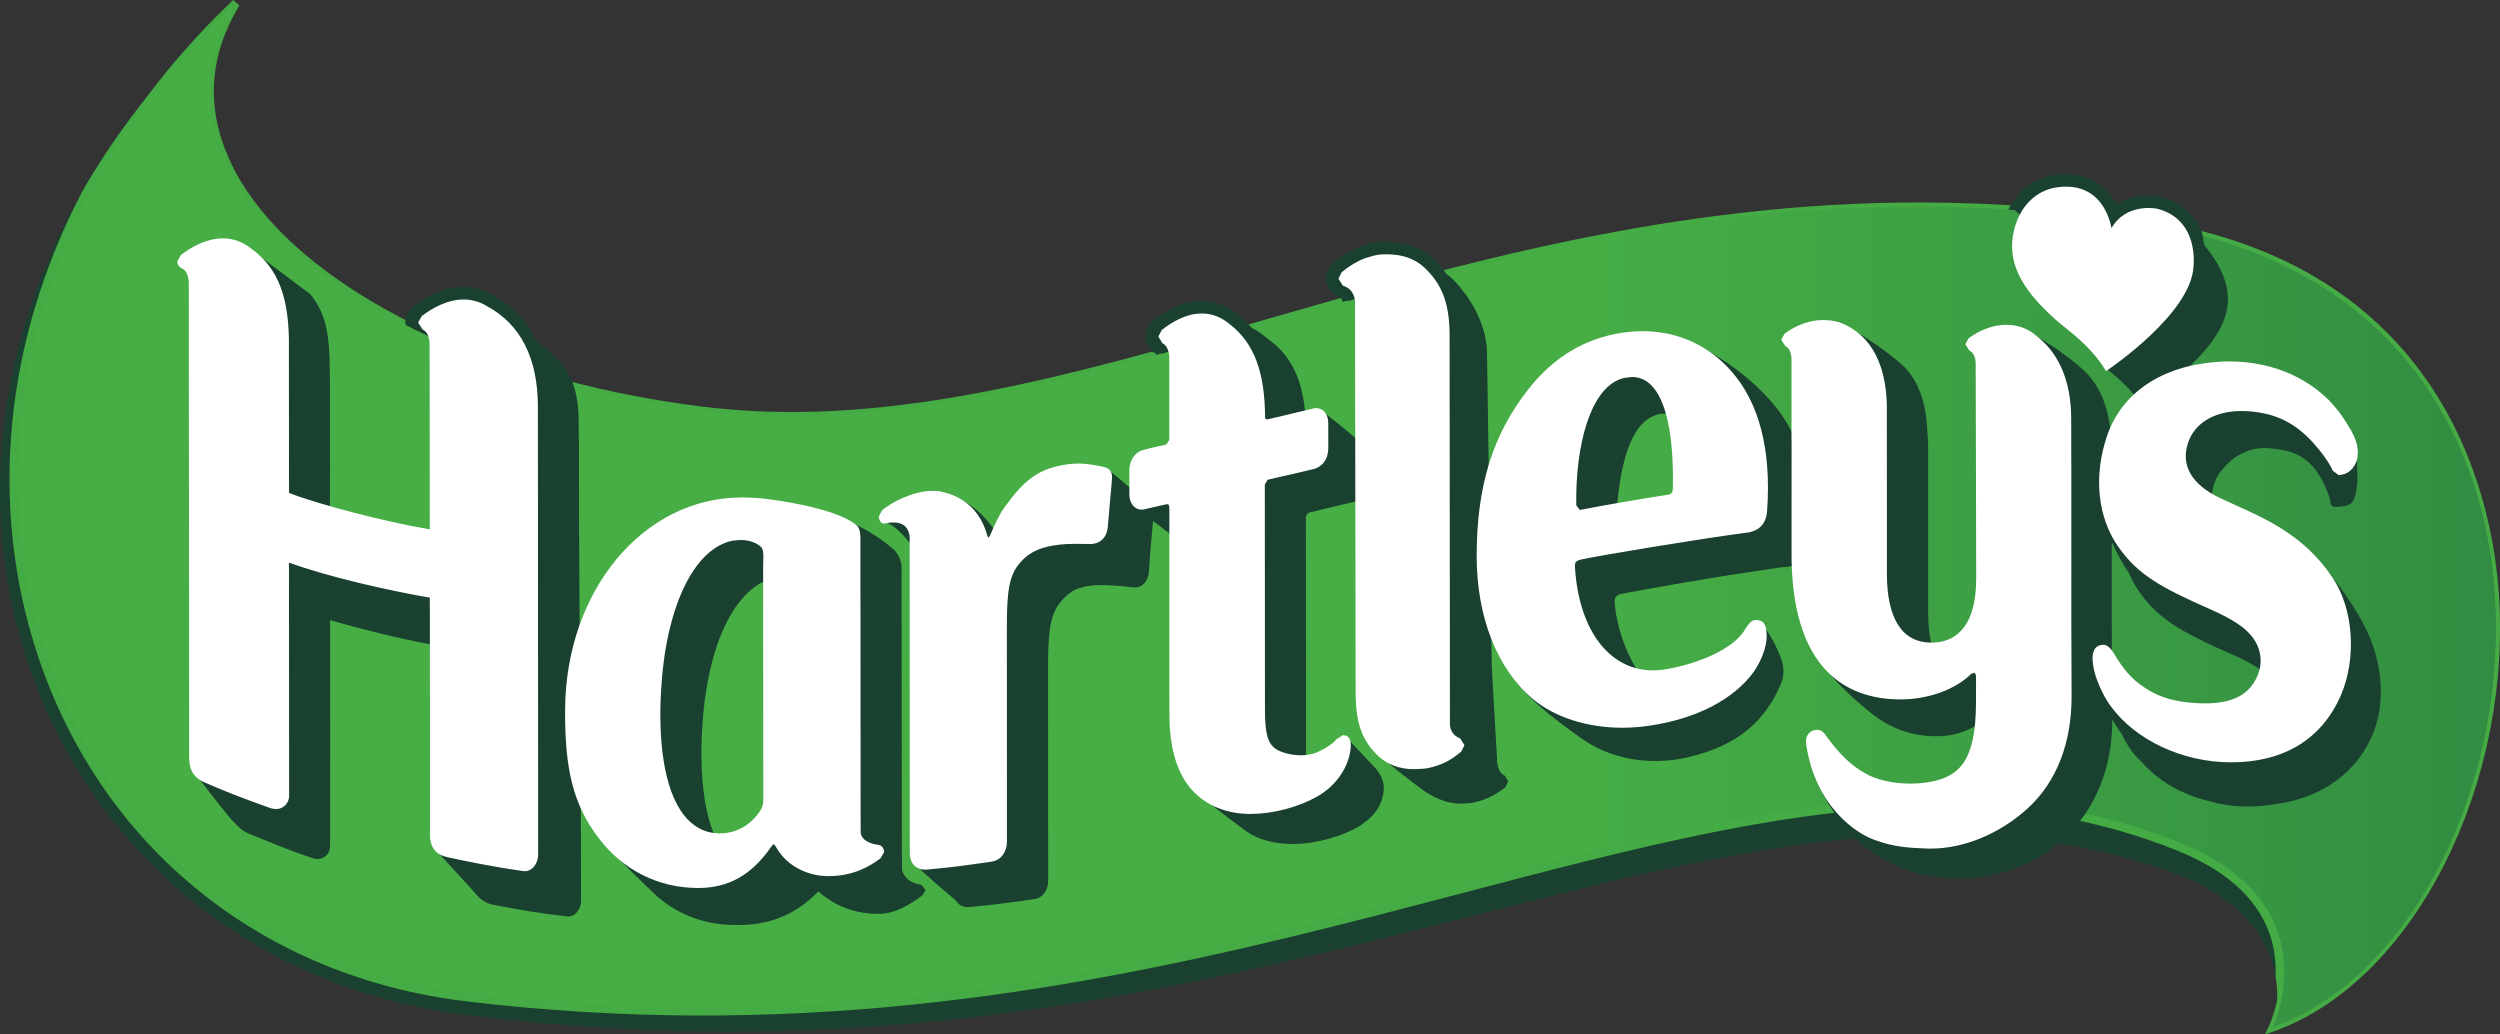 <?xml version="1.0" encoding="UTF-8"?> <svg xmlns="http://www.w3.org/2000/svg" xmlns:xlink="http://www.w3.org/1999/xlink" xmlns:xodm="http://www.corel.com/coreldraw/odm/2003" xml:space="preserve" width="193.31mm" height="79.991mm" version="1.1" style="shape-rendering:geometricPrecision; text-rendering:geometricPrecision; image-rendering:optimizeQuality; fill-rule:evenodd; clip-rule:evenodd" viewBox="0 0 193.065 79.89"><rect x="0" y="0" width="193.065" height="79.89" fill="#333333" stroke="none"/> <defs> <style type="text/css"> .fil0 {fill:#1A402F} .fil1 {fill:#45AB44} .fil3 {fill:white} .fil2 {fill:url(#id0)} </style> <linearGradient id="id0" gradientUnits="userSpaceOnUse" x1="1.392" y1="39.963" x2="192.735" y2="39.605"> <stop offset="0" style="stop-opacity:1; stop-color:#46AE45"></stop> <stop offset="0.631" style="stop-opacity:1; stop-color:#46AE45"></stop> <stop offset="1" style="stop-opacity:1; stop-color:#318D42"></stop> </linearGradient> </defs> <g id="Layer_x0020_1">  <g id="_829202112"> <path class="fil0" d="M168.375 65.096c-18.444,-7.416 -37.594,-1.393 -60.852,4.628 -20.034,5.188 -43.117,10.374 -71.426,6.974 -35.385,-4.245 -47.792,-48.167 -17.883,-76.454 -32.761,29.646 -17.91,73.487 17.431,78.086 29.369,3.826 52.66,-1.225 72.793,-6.272 22.056,-5.53 40.321,-11.061 58.633,-4.928 11.409,3.82 8.455,12.189 8.455,12.189 0,0 4.557,-9.517 -7.152,-14.222z"></path> <path class="fil0" d="M55.926 79.353c-6.769,-0.018 -13.53,-0.465 -20.241,-1.341 -16.413,-2.134 -29.36,-13.126 -33.79,-28.678 -3.261,-11.456 -1.46,-23.551 4.781,-34.43 -5.706,10.951 -7.197,23.204 -3.79,34.52 4.618,15.349 17.021,25.672 33.18,27.609 5.94,0.713 11.917,1.077 17.9,1.091 22.724,0.046 41.898,-4.987 58.817,-9.425 13.743,-3.608 25.615,-6.725 37.072,-6.7 6.712,0.014 12.734,1.126 18.413,3.415 3.807,1.531 6.262,3.727 7.287,6.534 0.46,1.254 0.573,2.483 0.521,3.566 -0.123,-0.808 -0.359,-1.595 -0.702,-2.338 -1.303,-2.827 -4.061,-4.965 -8.206,-6.354 -5.4,-1.805 -11.014,-2.692 -17.176,-2.703 -11.501,-0.025 -23.158,2.939 -36.649,6.365 -16.438,4.18 -35.07,8.913 -57.418,8.868z"></path> <path class="fil1" d="M175.253 79.169c0.015,-0.034 1.652,-3.547 0.298,-7.236 -1.025,-2.801 -3.477,-5 -7.281,-6.526 -5.68,-2.289 -11.703,-3.401 -18.414,-3.416 -11.458,-0.023 -23.326,3.094 -37.069,6.7 -16.92,4.439 -36.097,9.471 -58.82,9.425 -5.983,-0.013 -11.96,-0.377 -17.9,-1.09 -16.158,-1.938 -28.562,-12.259 -33.181,-27.607 -5.072,-16.862 0.722,-35.799 15.129,-49.419l0.465 0.424c-2.321,3.856 -2.587,7.841 -0.789,11.849 4.148,9.255 18.837,16.942 36.55,19.127 2.187,0.271 4.467,0.412 6.778,0.415 11.826,0.024 23.879,-3.445 36.641,-7.12 14.814,-4.265 31.603,-9.098 50.779,-9.061 5.895,0.014 11.778,0.481 17.601,1.397 22.38,3.514 26.256,20.862 26.885,28.16 1.302,15.126 -6.456,30.576 -17.293,34.442l-0.718 0.258 0.341 -0.721z"></path> <path class="fil1" d="M18.226 0.244c-29.909,28.286 -17.502,72.208 17.883,76.454 28.307,3.4 51.39,-1.786 71.424,-6.974 23.26,-6.022 42.408,-12.045 60.853,-4.628 11.707,4.706 7.152,14.222 7.152,14.222 20.835,-7.432 28.261,-56.028 -9.539,-61.964 -25.419,-3.997 -46.211,1.351 -64.912,6.697 -16.693,4.776 -31.719,9.548 -46.875,7.675 -25.993,-3.209 -44.234,-17.776 -35.986,-31.482l0.001 0z"></path> <path class="fil1" d="M168.375 65.096c-18.444,-7.416 -37.594,-1.393 -60.852,4.628 -20.034,5.188 -43.117,10.374 -71.426,6.974 -35.385,-4.245 -47.792,-48.167 -17.883,-76.454 -5.072,4.59 -8.999,9.522 -11.889,14.594 -5.936,11.403 -7.297,24.162 -3.369,35.901 4.95,14.758 17.309,24.703 33.068,26.595 5.936,0.709 11.906,1.074 17.884,1.093 22.794,0.051 42.012,-4.99 58.964,-9.439 13.727,-3.604 25.585,-6.715 37,-6.689 6.657,0.017 12.634,1.123 18.264,3.389 3.632,1.46 5.999,3.53 7.032,6.156 0.496,1.256 0.61,2.487 0.567,3.575 0.378,2.208 -0.208,3.9 -0.208,3.9 0,0 4.557,-9.517 -7.152,-14.222z"></path> <path class="fil2" d="M1.389 36.973c-0.003,19.652 13.048,37.127 34.715,39.726l0.088 0.012c6.272,0.749 12.291,1.077 18.076,1.079l0.011 0c18.655,-0.003 34.892,-3.417 49.495,-7.103 1.262,-0.319 2.513,-0.639 3.755,-0.961 2.253,-0.583 4.467,-1.165 6.647,-1.738 12.812,-3.358 24.395,-6.293 35.384,-6.324l0.245 0c6.275,0.005 12.354,0.967 18.361,3.349 0.008,0.002 0.015,0.004 0.022,0.009l0.014 0.004 0.001 0c0.045,0.018 0.089,0.037 0.135,0.054l0.041 0.018c6.586,2.647 8.025,6.816 8.025,9.958 -0.001,2.443 -0.872,4.265 -0.872,4.265 10.229,-3.648 17.225,-17.219 17.224,-30.794 0,-14.072 -7.521,-28.149 -26.763,-31.169 -5.883,-0.927 -11.83,-1.393 -17.785,-1.393 -17.637,0 -32.981,4.046 -47.126,8.091 -14.146,4.045 -27.093,8.091 -39.937,8.091 -2.319,0.003 -4.636,-0.136 -6.937,-0.418 -21.692,-2.677 -37.984,-13.264 -37.991,-24.659 -0.001,-2.259 0.638,-4.552 2.003,-6.82 -11.595,10.965 -16.831,24.281 -16.831,36.726z"></path> <path class="fil0" d="M59.057 61.793c0,0.246 -0.028,0.516 -0.195,0.785 -0.889,1.448 -2.274,1.956 -3.461,1.899l-0.255 -0.03 -0.012 -0.039c-0.767,-1.87 -1.1,-4.58 -0.915,-8.052 0.355,-6.514 2.425,-10.38 4.828,-11.482 0.002,4.721 0.008,12.823 0.01,16.92zm12.105 6.537l0 0c-1.366,-0.177 -1.504,-1.159 -1.504,-1.159l-0.013 -2.486c-0.005,-2.171 -0.012,-12.832 -0.014,-16.324l-0.008 -0.269 0.003 -4.288c-0.027,-0.898 -0.64,-1.392 -0.64,-1.392 -0.742,-0.66 -2.16,-1.637 -3.638,-2.225l0.346 0.202c-1.951,-1.226 -6.6,-1.747 -6.6,-1.747 -0.597,-0.069 -1.197,-0.102 -1.797,-0.101 -5.448,-0.013 -10.262,3.752 -12.387,9.58l0.038 0.008 -0.166 0.457 -0.021 -0.457 0.001 0.039c-0.015,-2.79 -0.033,-5.546 -0.047,-8.172 0.003,-1.925 0.002,-3.813 -0.001,-5.612 0.001,-0.253 -0.013,-0.499 -0.022,-0.736 -0.002,-0.301 -0.002,-0.597 -0.002,-0.886 -0.003,-2.513 -0.509,-3.872 -1.715,-5.097 -0.506,-0.513 -1.054,-0.983 -1.619,-1.434 -0.739,-1.469 -1.801,-2.647 -3.283,-3.435 -0.687,-0.414 -1.474,-0.633 -2.276,-0.634 -1.568,-0.006 -2.949,0.802 -3.775,1.436 -0.448,0.283 -0.72,0.777 -0.719,1.306l0.027 0.196c0.599,0.306 1.226,0.595 1.856,0.885 0.111,0.339 0.094,0.679 0.094,0.679l0.007 6.838c0.001,2.369 0,5.17 0.007,7.505 -2.097,-0.328 -5.23,-1.062 -7.816,-1.8l-0.002 -0.038c0.009,-0.483 0.008,-0.98 0.005,-1.47 0.003,-0.34 0.003,-0.687 0.002,-1.027 -0.003,-2.918 -0.002,-5.595 -0.002,-6.386l-0.002 -0.443c0.004,-0.385 0.002,-0.754 -0.012,-1.113l-0.002 -0.086c0,-3.083 -0.393,-4.541 -1.499,-5.921l-4.633 -3.476 -0.002 0.044c-1.961,-1.554 -4.095,-0.433 -5.302,0.488l-0.229 0.402 0.274 0.427c0.676,0.296 0.611,1.33 0.611,1.33l0.006 6.844c0.009,9.592 0.027,20.77 0.026,29.639 0.001,0.369 0.039,0.772 0.2,1.089l0.357 0.459 -0.073 -0.041c0.573,0.73 2.439,3.159 2.919,3.631 0.32,0.318 0.576,0.607 1.11,0.821 1.375,0.565 3.162,1.326 4.998,1.914 0.563,0.178 1.262,-0.21 1.26,-0.929 -0.001,-0.261 0,-0.542 0.002,-0.844l0.007 -0.139c0.008,-3.707 0,-12.65 -0.005,-16.488 2.45,0.702 5.135,1.373 7.807,1.879 0.009,4.325 0.018,11.295 0.011,14.731 0.001,0.317 0.07,0.631 0.209,0.883l0.126 0.198c0.608,0.772 2.388,2.61 3.091,3.442 0.43,0.511 0.831,0.745 1.397,0.852 1.652,0.329 3.727,0.683 5.673,0.896 0.553,0.062 1.064,-0.503 1.068,-1.216 0,-2.287 -0.006,-4.795 -0.018,-7.429 0.382,0.91 0.881,1.77 1.483,2.554l0.891 1.017c0.965,1.089 2.062,2.124 3.172,3.202 1.629,1.585 3.805,2.503 6.217,2.528l0.364 -0.001 0.214 0c0.891,0 1.777,-0.141 2.624,-0.416l0.06 -0.025 0.125 -0.038 0.155 -0.061 0.032 -0.007c1.073,-0.413 2.083,-1.084 3.006,-2.045 0.847,0.764 2.342,1.727 4.559,1.732 1.367,0.054 2.65,-0.806 3.491,-1.436l0.227 -0.392 -0.313 -0.416z"></path> <path class="fil0" d="M58.849 44.428c-2.869,1.316 -4.776,5.762 -5.109,11.9 -0.185,3.487 0.134,6.268 0.947,8.258l0.11 0.264 0.302 0.077 0.293 0.034 0.186 0.006c1.526,0.001 2.879,-0.774 3.711,-2.136 0.238,-0.392 0.267,-0.781 0.267,-1.036l-0.011 -17.684 -0.695 0.318zm-2.223 26.519l0 0c-2.228,-0.02 -4.315,-0.865 -5.878,-2.389l-0.477 -0.465c-0.954,-0.92 -1.854,-1.793 -2.667,-2.705l-0.89 -1.018c-0.566,-0.747 -1.037,-1.563 -1.4,-2.429l-0.941 0.191c0.013,2.633 0.023,5.143 0.021,7.424 -0.001,0.425 -0.264,0.741 -0.501,0.739 -2.116,-0.228 -4.245,-0.61 -5.661,-0.887 -0.462,-0.09 -0.763,-0.278 -1.112,-0.695 -0.311,-0.363 -0.823,-0.917 -1.358,-1.496 -0.675,-0.733 -1.385,-1.497 -1.725,-1.929 -0.178,-0.306 -0.23,-0.541 -0.231,-0.782 0.01,-3.434 0,-10.405 -0.008,-14.731l0 -0.403 -0.399 -0.074c-2.454,-0.468 -5.137,-1.116 -7.763,-1.871l-0.625 -0.176 0 0.644c0.003,3.838 0.013,12.778 0.006,16.484l-0.011 0.989c0.003,0.356 -0.301,0.488 -0.49,0.488 -1.693,-0.521 -3.252,-1.159 -4.502,-1.678l-0.593 -0.244c-0.393,-0.159 -0.592,-0.358 -0.862,-0.626 -0.466,-0.459 -1.911,-2.315 -2.602,-3.208l-0.365 -0.464 -0.619 0.721 0.636 -0.743 -0.247 -0.317c-0.1,-0.202 -0.151,-0.488 -0.151,-0.869 0.005,-6.245 -0.006,-13.63 -0.014,-20.799l-0.017 -15.687c0.033,-0.475 -0.121,-1.429 -0.901,-1.769 0.754,-0.539 1.819,-1.171 2.936,-1.169 0.65,0.002 1.265,0.223 1.819,0.665l0.797 0.634 0.001 -0.077 3.845 2.886c0.958,1.218 1.307,2.636 1.306,5.533 0.018,0.453 0.016,0.818 0.014,1.196 0,0 0.005,8.823 0,9.3l-0.114 0.402 0.469 0.135c2.731,0.777 5.822,1.486 7.878,1.81l0.561 0.09 -0.017 -14.911c0.001,-0.017 0.098,0.104 -0.034,-0.314l-0.136 -0.167 -1.812 -0.856 0.034 -0.525c0,0 0.21,-0.63 0.474,-0.801 0.681,-0.524 1.999,-1.363 3.505,-1.361 0.718,0.002 1.399,0.194 2.02,0.573 1.343,0.709 2.378,1.794 3.099,3.227l0.048 0.099 0.084 0.068c0.639,0.511 1.14,0.95 1.572,1.395 1.149,1.167 1.577,2.454 1.579,4.755l0.004 0.891c0.011,0.245 0.019,0.483 0.022,0.731l0 5.612c0.014,2.614 0.031,5.349 0.051,8.12l-0.005 0 0.011 0.27 0.011 0.176 0.954 0.156 0.078 -0.283 0.491 -0.581 -0.257 -0.07c2.144,-5.353 6.7,-8.771 11.734,-8.761 0.61,0.002 1.185,0.038 1.742,0.103 0.044,0.006 4.178,0.478 6.151,1.532l0.004 -0.006c1.355,0.542 2.715,1.455 3.469,2.124 0.033,0.024 0.455,0.394 0.478,1.045l-0.002 4.265 0.004 0.276 0.013 16.81 0.007 -0.001c0.006,0.717 0.008,2.003 0.008,2.003 0.013,0.121 0.21,1.415 1.931,1.642 -0.99,0.563 -2.098,1.281 -3.231,1.277 -2.147,-0.006 -3.536,-0.876 -4.344,-1.609l-0.352 -0.318 -0.33 0.344c-0.846,0.88 -1.8,1.526 -2.832,1.924l-0.387 0.143c-0.786,0.247 -1.607,0.373 -2.433,0.368l-0.574 0.005z"></path> <path class="fil0" d="M174.417 52.3c-0.664,1.492 -2.092,2.32 -4.994,2.106 -1.591,-0.122 -3.014,-0.436 -4.581,-1.738 -0.428,-0.377 -0.919,-0.901 -1.49,-1.818l-0.263 -0.429c-0.013,-2.952 -0.007,-5.699 -0.004,-8.561 0.362,0.832 0.804,1.627 1.318,2.375 0.203,0.491 0.458,0.961 0.758,1.399 1.214,1.752 2.591,2.722 4.931,3.854 0.561,0.29 1.185,0.572 1.904,0.881l0.306 0.137c0.966,0.419 1.72,0.822 2.297,1.243l-0.183 0.551zm-45.561 -13.993l0 0c-1.282,0.207 -2.633,0.424 -3.97,0.655 0.445,-4.723 1.635,-6.675 3.325,-7l0.506 -0.029 0.038 0.003c0.404,1.446 0.588,3.39 0.542,5.761 -0.01,0.404 -0.168,0.569 -0.442,0.61zm53.704 9.963l0 0c-0.631,-1.196 -1.507,-2.531 -2.475,-3.734 -0.133,-0.237 -0.31,-0.449 -0.521,-0.621 -0.427,-0.495 -0.883,-0.962 -1.367,-1.402 -2.172,-2.035 -4.688,-2.951 -6.801,-3.944l-0.603 -0.34 0.016 -0.084 0.142 -0.668 0.175 -0.473 0.227 -0.414c0.319,-0.427 0.907,-1.113 1.647,-1.498 0.78,-0.422 1.535,-0.561 2.421,-0.462 1.484,0.155 2.994,0.48 4.056,2.759 0.558,1.185 0.511,1.488 0.511,1.488 0.051,0.294 0.355,0.264 0.468,0.264 0.931,-0.077 1.417,-0.034 1.558,-1.661l0.033 -0.237c0.018,-0.31 -0.042,-1.914 -0.082,-2.275 0.007,-0.472 -0.122,-1.015 -0.472,-1.615 -0.934,-1.627 -1.41,-2.009 -1.733,-2.378l-0.06 -0.058c-2.012,-1.964 -5.013,-3.129 -8.561,-2.848 -0.856,0.062 -1.673,0.22 -2.464,0.438l0.267 -0.081c2.113,-1.917 3.141,-3.73 3.112,-5.367 -0.023,-1.391 -0.706,-2.787 -1.744,-4.019 -0.121,-0.144 -0.157,-0.573 -0.192,-0.821 -0.044,-0.244 -0.089,-0.301 -0.16,-0.482 -0.23,-0.593 -0.657,-1.096 -1.12,-1.517 -0.536,-0.498 -1.206,-0.829 -1.912,-1.013 -0.162,-0.056 -0.566,-0.116 -1.003,-0.119 -0.618,0 -1.587,0.115 -2.465,0.702 -0.302,-0.575 -0.72,-1.082 -1.229,-1.487 -0.743,-0.569 -1.633,-0.862 -2.654,-0.865 -0.282,0 -0.575,0.024 -0.884,0.07 -1.584,0.233 -2.856,1.214 -3.599,2.68 0.404,0.025 0.826,0.073 1.235,0.106 -0.292,0.448 -0.536,0.937 -0.673,1.505 -0.56,2.325 0.42,4.329 3.119,6.757 0.83,0.741 2.749,2.008 3.904,3.935 0,0 1.166,0.824 2.192,2.055l0.062 -0.046c-0.837,0.754 -1.482,1.706 -1.935,2.836 -0.178,-1.797 -0.752,-3.309 -1.755,-4.414 -0.753,-0.822 -2.823,-2.396 -4.664,-3.315l-0.202 -0.103 -0.07 -0.024 -0.18 -0.072 -0.098 -0.034 -0.095 -0.032 -0.174 -0.038c-1.396,-0.32 -2.796,0.268 -3.654,0.922l-0.206 0.365 0.248 0.39c0.613,0.264 0.553,1.201 0.553,1.201l0.017 6.159c0.004,3.471 0.005,7.476 0.019,10.279 0.019,3.577 -1.417,5.118 -3.579,5.12 -0.171,-0.692 -0.248,-1.497 -0.251,-2.427 -0.003,-3.679 -0.006,-8.671 -0.003,-12.354 0.011,-0.592 -0.008,-1.147 -0.065,-1.667 -0.086,-2.409 -0.809,-4.146 -2.052,-5.213 -0.774,-0.664 -2.618,-2.107 -4.238,-2.844l0.154 0.098 -0.642 -0.318 -0.134 -0.024 -0.102 -0.032 -0.069 -0.008c-1.568,-0.353 -2.964,0.235 -3.871,0.925l-0.205 0.368 0.245 0.388c0.614,0.262 0.547,1.195 0.547,1.195l0.006 5.754c-0.418,-0.902 -0.99,-1.767 -1.723,-2.609 -1.429,-1.619 -3.382,-3.161 -5.438,-4.132l0.185 0.125c-1.707,-1.044 -3.797,-1.52 -6.209,-1.165 -3.074,0.459 -5.401,2.068 -7.166,4.309 -1.397,1.777 -2.47,3.769 -3.151,6.223 -0.05,-3.51 -0.099,-6.802 -0.138,-9.174 -0.04,-2.45 -1.744,-4.544 -1.744,-4.544 0,0 -0.722,-1.018 -1.4,-1.469 -0.274,-0.407 -0.605,-0.791 -0.993,-1.159 -0.919,-0.87 -2.13,-1.314 -3.603,-1.318 -0.186,0 -0.379,0.007 -0.646,0.027 -0.377,0.051 -0.75,0.136 -1.111,0.255l-0.241 0.076c-0.713,0.263 -1.418,0.686 -2.074,1.227 -0.408,0.304 -0.644,0.785 -0.636,1.294 0.014,0.595 0.356,1.123 1.045,1.441 0.052,0.017 0.22,0.064 0.24,0.328 0.346,-0.099 0.708,-0.186 1.053,-0.285l0.041 0.24 0.016 10.657c-0.81,-0.696 -2.24,-1.897 -2.737,-2.187l0.052 0.057c-0.173,-0.146 -0.405,-0.201 -0.626,-0.151l-0.683 0.161c-0.244,-2.524 -1.06,-4.244 -2.641,-5.456 -0.511,-0.39 -0.896,-0.752 -1.485,-1.032 -0.33,-0.394 -0.702,-0.752 -1.111,-1.063 -0.817,-0.677 -1.74,-1.025 -2.736,-1.027 -1.522,-0.003 -2.857,0.812 -3.649,1.452 -0.429,0.291 -0.687,0.774 -0.689,1.294 -0.002,0.598 0.329,1.135 0.782,1.33l0.029 0.099c0.345,-0.096 0.699,-0.199 1.045,-0.294 0.089,0.322 0.081,0.629 0.081,0.629l0.001 6.245 -0.315 0.444c-0.78,0.182 -1.048,0.224 -1.766,0.417 -0.525,0.123 -1.005,0.658 -1.004,1.497 0,1.073 0.001,0.75 0.001,1.392 -0.752,-0.658 -1.54,-1.332 -1.705,-1.409l-0.189 -0.087 0.118 0.081c-0.15,-0.118 -0.363,-0.169 -0.635,-0.219 -0.968,-0.18 -1.624,-0.288 -2.826,-0.075 -1.996,0.355 -3.026,1.292 -4.443,3.252 -0.305,0.414 -0.547,0.845 -0.871,1.623 -1.024,-1.45 -2.296,-2.405 -3.649,-2.697l0.228 0.084 -0.365 -0.128c-1.632,-0.522 -3.783,0.533 -4.782,1.31l-0.23 0.414 0.279 0.436c0.978,0.162 2.108,1.768 2.108,1.768l0.011 23.745c-0.004,0.58 0.046,0.849 0.419,1.028 0.743,0.787 2.612,2.33 3.047,2.709 0.201,0.356 0.567,0.519 1.024,0.478 2.042,-0.194 3.086,-0.329 5.021,-0.619 0.651,-0.097 1.058,-0.695 1.057,-1.419l-0.001 -0.116c-0.004,-4.488 -0.004,-11.665 -0.01,-16.454 0.012,-2.163 0.08,-3.737 0.817,-4.754 0.325,-0.446 0.675,-0.781 1.081,-1.038 1.103,-0.602 2.585,-0.528 4.667,-0.287 0.715,0.088 1.156,-0.487 1.22,-1.148 0.038,-0.448 0.074,-0.981 0.105,-1.525 0.074,-0.817 0.139,-1.635 0.217,-2.461 0.504,0.393 1.019,0.783 1.38,1.056 0,4.149 0.005,13.444 0.005,13.939 0.003,2.689 0.645,4.533 1.731,5.724l0.194 0.206c0.304,0.33 2.834,2.292 3.929,3.07 0.875,0.609 2.12,0.973 3.625,0.957 1.772,-0.019 3.77,-0.593 5.136,-1.411l0.471 -0.364c0.576,-0.44 0.948,-0.943 1.18,-1.571 0.411,-1.257 0.005,-1.915 -0.457,-2.491l-2.15 -2.282 -0.373 -0.173 -0.389 0.255 -0.27 0.273c-0.39,0.356 -1.053,0.688 -1.394,0.821 -0.252,0.098 -0.525,0.15 -0.8,0.173 -0.003,-4.414 -0.009,-14.219 -0.013,-18.376 0,-0.276 0.14,-0.426 0.31,-0.463 1.436,-0.355 2.031,-0.483 3.475,-0.828l0.15 -0.048 0.001 0.049 0.024 15.123c0.067,2.189 0.598,3.385 1.718,4.437l0.32 0.243 -0.285 -0.206 0.094 0.105c0.575,0.523 2.107,1.765 3.404,2.69 0.952,0.588 1.904,1.056 3.294,0.901 0.322,-0.007 0.825,-0.147 1.135,-0.242 0.695,-0.259 1.309,-0.615 1.769,-1l0.217 -0.461 -0.266 -0.43c-0.649,-0.284 -0.6,-1.324 -0.6,-1.324l-0.405 -7.133c-0.01,-0.687 -0.025,-1.438 -0.035,-2.243 0.284,0.762 0.642,1.495 1.067,2.188 1.374,2.365 3.6,3.986 5.906,5.642 2.109,1.514 5.103,2.151 8.158,1.461 4.274,-0.969 6.117,-3.149 7.191,-5.571 0.319,-0.723 0.277,-1.37 0.126,-1.838l-0.027 -0.117c-0.395,-1.069 -0.828,-1.837 -1.448,-2.745l0.023 0.065c-0.099,-0.17 -0.252,-0.285 -0.54,-0.292 -0.223,-0.011 -0.376,0.017 -0.852,0.798 -1.159,1.734 -4.344,2.763 -6.369,3.034 -0.659,0.093 -1.33,0.06 -1.977,-0.095 -0.87,-1.33 -1.625,-3.459 -1.73,-5.242 -0.018,-0.41 0.174,-0.569 0.605,-0.645 3.318,-0.613 6.634,-1.205 9.969,-1.688 0.796,-0.114 1.588,-0.254 2.387,-0.358l0.347 -0.016 0.485 -0.097c0.092,2.6 0.587,4.707 1.452,6.326l-0.073 -0.106 0.075 0.119 0.233 0.414 -0.098 -0.145 0.191 0.283 0.025 0.043 0.153 0.237 0.385 0.577 0.506 0.625 0.522 0.614c0.263,0.277 0.554,0.553 0.844,0.829l0.377 0.362c0.464,0.423 0.942,0.829 1.436,1.217 1.441,1.149 3.251,1.899 5.502,1.76 0.886,-0.054 1.755,-0.318 2.618,-0.821 -0.082,0.807 -0.225,1.557 -0.515,2.24 -0.602,1.461 -1.772,2.047 -3.215,2.267 -1.599,0.254 -3.673,0.07 -5.009,-0.756 -1.49,-0.83 -2.585,-2.349 -2.95,-2.872 -0.164,-0.245 -0.357,-0.44 -0.666,-0.418 -0.453,0.032 -0.707,0.366 -0.689,0.819l0.015 0.172 0.085 0.376c0.125,2.011 1.377,4.595 3.642,6.945 0.895,0.933 3.392,2.695 6.335,2.955 0.511,0.078 1.058,0.111 1.657,0.107 3.217,-0.02 6.122,-1.226 8.2,-3.21 2.304,-2.211 3.599,-5.391 3.587,-8.959l-0.001 -0.123c0.233,0.38 0.512,0.794 0.777,1.189 0.206,0.439 0.422,0.795 0.569,1.004l0.2 0.287c0.237,0.31 0.518,0.604 0.808,0.889 1.364,1.503 3.186,2.472 5.191,2.952 1.008,0.278 2.05,0.426 3.074,0.399 0.556,-0.006 1.11,-0.05 1.659,-0.134 3.205,-0.363 6.119,-1.873 7.657,-5.026 1.361,-2.801 0.898,-6.214 -0.485,-8.854z"></path> <path class="fil0" d="M128.576 31.448l-0.464 0.047c-2.095,0.401 -3.277,2.761 -3.718,7.428l-0.059 0.636 0.63 -0.113c1.319,-0.227 2.641,-0.444 3.964,-0.649 0.313,-0.053 0.833,-0.26 0.856,-1.082 0.045,-2.417 -0.145,-4.404 -0.56,-5.903l-0.102 -0.355 -0.548 -0.009zm34.016 10.418l0 0 0.002 1.736c-0.002,2.252 -0.006,4.472 0,6.822l0.006 0.138 0.33 0.536c0.641,1.036 1.181,1.577 1.584,1.936 1.641,1.363 3.135,1.728 4.868,1.855 0.305,0.024 0.608,0.037 0.886,0.038 2.363,0.003 3.863,-0.786 4.59,-2.428l0.213 -0.634 0.074 -0.313 -0.259 -0.186c-0.583,-0.43 -1.339,-0.844 -2.389,-1.302l-0.197 -0.09c-0.673,-0.278 -1.337,-0.581 -1.988,-0.91 -2.469,-1.196 -3.663,-2.13 -4.753,-3.699 -0.281,-0.409 -0.518,-0.845 -0.704,-1.304 -0.561,-0.834 -0.989,-1.607 -1.327,-2.389l-0.938 0.194zm-87.859 27.711l0 0c-0.296,0.001 -0.412,-0.135 -0.466,-0.238l-0.513 -0.473c-0.71,-0.599 -2.024,-1.714 -2.599,-2.326l-0.064 -0.065 -0.078 -0.041c-0.106,-0.05 -0.15,-0.071 -0.149,-0.593l-0.008 -24.229 -0.245 0c-0.429,-0.555 -1.235,-1.461 -2.067,-1.711 0.866,-0.721 2.294,-1.393 3.506,-1.391 0.287,0.001 0.556,0.039 0.797,0.118l0.129 0.04 0.099 0.027c1.203,0.276 2.345,1.135 3.307,2.491l0.51 0.724 0.338 -0.814c0.332,-0.798 0.557,-1.176 0.816,-1.528 1.308,-1.806 2.261,-2.722 4.136,-3.058 0.371,-0.069 0.747,-0.104 1.125,-0.106 0.489,0.001 0.921,0.071 1.519,0.184l0.438 0.114c0.161,0.078 0.409,0.231 1.741,1.403l0.815 0.716 -0.004 -2.469c0.001,-0.609 0.317,-0.953 0.63,-1.026 0.358,-0.097 0.719,-0.184 1.081,-0.262l0.682 -0.154c0.399,-0.119 0.679,-0.478 0.696,-0.894l-0.001 -6.27c-0.002,-0.023 0.007,-0.374 -0.098,-0.756l-1.085 0.329 -0.277 -0.458c-0.279,-0.123 -0.479,-0.493 -0.479,-0.881 0,-0.351 0.178,-0.687 0.48,-0.898 0.651,-0.518 1.914,-1.363 3.371,-1.356 0.878,0.001 1.697,0.306 2.425,0.905 0.38,0.294 0.722,0.614 1.05,1.008l0.07 0.078 0.092 0.047c0.399,0.191 0.696,0.428 1.044,0.699l0.358 0.279c1.457,1.121 2.212,2.702 2.449,5.118l0.053 0.556 1.226 -0.289 0.529 -0.437 -0.148 0.293 -0.16 0.192c0.201,0.113 0.81,0.552 2.659,2.13l0.807 0.692 -0.018 -11.711 -0.048 -0.337 -1.115 0.303 -0.153 -0.497 -0.358 -0.219c-0.425,-0.2 -0.693,-0.554 -0.703,-0.991 -0.004,-0.352 0.161,-0.685 0.445,-0.894 0.633,-0.526 1.298,-0.922 1.949,-1.16l0.219 -0.072c0.369,-0.113 0.67,-0.191 1.027,-0.232l0.584 -0.023c1.342,0.001 2.44,0.398 3.264,1.181l0.421 0.395 0.492 0.617c0.226,0.196 0.441,0.281 0.633,0.519 0.268,0.338 0.524,0.682 0.785,1.027 0.03,0.045 1.612,2.022 1.656,4.272 0.034,2.187 0.134,9.171 0.134,9.171l0.957 0.124c0.631,-2.248 1.629,-4.227 3.067,-6.048 1.84,-2.341 4.149,-3.73 6.859,-4.134 0.497,-0.075 0.998,-0.112 1.5,-0.111 1.596,0.002 3.068,0.408 4.375,1.211l0.022 -0.029c1.842,0.905 3.7,2.329 5.122,3.941 0.665,0.747 1.219,1.586 1.646,2.49l0.936 -0.202 -0.007 -5.754c0.033,-0.439 -0.11,-1.325 -0.848,-1.638 0.527,-0.279 1.478,-0.864 2.71,-0.86 0.279,-0.001 0.557,0.032 0.828,0.096l0.248 0.05 0.578 0.257c1.485,0.713 3.192,2.027 3.985,2.709 1.179,1.008 1.807,2.642 1.885,4.862 0.06,0.514 0.079,1.036 0.066,1.646l0 12.361c0.001,0.989 0.09,1.819 0.271,2.539l0.094 0.371 0.382 0.001c1.085,-0.001 1.975,-0.345 2.658,-1.026 0.945,-0.941 1.42,-2.482 1.407,-4.579 -0.013,-2.338 -0.013,-5.521 -0.018,-8.527l-0.01 -2.235c-0.007,-1.065 -0.013,-3.774 -0.011,-5.673 0.029,-0.44 -0.112,-1.333 -0.844,-1.65 0.812,-0.497 1.769,-0.836 2.616,-0.833l0.691 0.078 0.206 0.05 0.186 0.069 0.185 0.077c1.854,0.927 3.897,2.449 4.648,3.272 0.912,1 1.461,2.392 1.63,4.138l0.949 0.133c0.418,-1.065 1.025,-1.96 1.802,-2.66l-0.645 -0.729 0.63 0.113c-0.651,-0.776 -1.39,-1.474 -2.199,-2.084 -0.948,-1.538 -2.353,-2.67 -3.292,-3.422 -0.22,-0.174 -0.437,-0.353 -0.65,-0.536 -2.619,-2.358 -3.479,-4.179 -2.97,-6.285 0.11,-0.462 -0.123,-0.562 0.179,-1.034l-0.718 -0.666 0.318 -0.445c0.696,-0.987 1.686,-1.613 2.86,-1.785 0.268,-0.04 0.537,-0.059 0.807,-0.058 0.912,0.001 1.699,0.254 2.349,0.761 0.442,0.342 0.809,0.786 1.096,1.326l0.257 0.482 0.453 -0.304c0.766,-0.512 1.618,-0.619 2.193,-0.618 0.41,-0.001 0.76,0.061 0.845,0.093 0.696,0.181 1.284,0.487 1.739,0.906 0.496,0.458 0.824,0.896 0.989,1.333l0.134 0.389c0.073,0.55 0.125,0.847 0.302,1.058 1.049,1.244 1.612,2.523 1.632,3.711 0.026,1.499 -0.942,3.159 -2.874,4.929l-0.049 0.051 -0.03 0.023 0.03 -0.018 0.17 0.927c0.771,-0.222 1.563,-0.364 2.363,-0.424 0.341,-0.03 0.682,-0.043 1.024,-0.042 2.811,0.007 5.35,0.981 7.161,2.75l0.224 0.241c0.315,0.337 0.738,0.787 1.48,2.088 0.283,0.477 0.42,0.939 0.416,1.373 0.034,0.388 0.094,1.974 0.077,2.248l-0.025 0.189c-0.103,1.175 -0.221,1.187 -0.985,1.247l-0.081 0.002c-0.046,-0.264 -0.232,-0.786 -0.547,-1.463 -1.162,-2.497 -2.906,-2.876 -4.448,-3.039l-0.564 -0.033c-0.767,-0.002 -1.442,0.176 -2.138,0.55 -0.625,0.325 -1.231,0.872 -1.804,1.635l-0.293 0.512 -0.168 0.467c-0.086,0.262 -0.146,0.529 -0.179,0.803l-0.001 0.28 0.226 0.29 0.166 0.094 0.465 0.256c0.368,0.173 0.746,0.342 1.126,0.517 1.787,0.803 3.814,1.714 5.549,3.341 0.474,0.429 0.921,0.886 1.341,1.368l0.464 0.547c0.965,1.205 1.825,2.503 2.463,3.715 1.464,2.789 1.645,6.019 0.484,8.424 -1.68,3.44 -4.885,4.487 -7.277,4.753 -0.534,0.084 -1.068,0.125 -1.61,0.135l-0.238 -0.001c-0.914,-0.007 -1.822,-0.134 -2.701,-0.379 -2.022,-0.488 -3.731,-1.456 -4.952,-2.809 -0.295,-0.291 -0.563,-0.569 -0.794,-0.865l-0.154 -0.225c-0.209,-0.31 -0.394,-0.636 -0.553,-0.976 -0.3,-0.459 -0.571,-0.863 -0.806,-1.238l-0.906 -1.444 0 1.699c0.014,3.536 -1.207,6.593 -3.431,8.733 -2.059,1.964 -4.849,3.054 -7.87,3.074 -0.648,0 -1.136,-0.035 -1.574,-0.101 -3.019,-0.27 -5.393,-2.119 -6.059,-2.808 -2.071,-2.156 -3.381,-4.637 -3.506,-6.639l0 -0.042 -0.089 -0.382c-0.025,-0.418 0.159,-0.43 0.234,-0.434l0.216 0.206c0.995,1.404 2.042,2.423 3.119,3.021 1.292,0.801 2.962,0.925 3.839,0.926 0.514,0.002 1.009,-0.035 1.483,-0.11 1.843,-0.283 2.982,-1.097 3.594,-2.559 0.279,-0.656 0.451,-1.411 0.55,-2.38l0.095 -0.949 -0.831 0.485c-0.783,0.454 -1.574,0.706 -2.405,0.759l-0.514 0.015c-1.694,-0.004 -3.256,-0.57 -4.646,-1.673 -0.483,-0.381 -0.953,-0.78 -1.409,-1.193l-0.381 -0.365c-0.279,-0.261 -0.552,-0.529 -0.819,-0.804l-0.284 -0.331 -0.334 -0.399 -0.375 -0.463 -0.365 -0.557 -0.274 -0.422 -0.206 -0.369 -0.925 0.354 0.925 -0.37c-0.845,-1.561 -1.311,-3.622 -1.395,-6.11l-0.019 -0.57 -1.072 0.199 -0.288 0.012c-0.48,0.068 -0.948,0.139 -1.413,0.212l-0.997 0.15c-3.436,0.494 -6.827,1.1 -9.98,1.69 -0.695,0.118 -1.038,0.504 -1.001,1.147 0.1,1.788 0.828,3.989 1.805,5.477l0.105 0.159 0.19 0.049c0.707,0.17 1.441,0.204 2.161,0.1 1.723,-0.226 5.345,-1.208 6.709,-3.237 0.309,-0.509 0.418,-0.588 0.434,-0.603l0.984 -0.391 -0.86 0.419c0.544,0.794 0.988,1.55 1.394,2.639 0.121,0.431 0.19,0.96 -0.089,1.594 -0.863,1.937 -2.415,4.293 -6.855,5.294 -0.783,0.18 -1.584,0.269 -2.386,0.268 -1.993,-0.003 -3.905,-0.591 -5.378,-1.647 -2.172,-1.563 -4.419,-3.175 -5.766,-5.488 -0.411,-0.672 -0.757,-1.382 -1.034,-2.12l-0.942 0.172 0.063 2.728 0.376 6.671c-0.007,0.091 -0.037,1.334 0.892,1.743 -0.498,0.435 -1.076,0.76 -1.699,0.992 -0.448,0.13 -0.786,0.208 -0.978,0.212l-0.514 0.031c-0.93,-0.001 -1.649,-0.328 -2.507,-0.86 -1.214,-0.867 -2.597,-1.987 -3.211,-2.526l0.04 -0.035 -0.281 -0.21c-1.081,-1.014 -1.503,-2.126 -1.567,-4.1l-0.025 -15.758 -0.624 0.142 -1.44 0.353c-0.672,0.151 -1.249,0.287 -2.167,0.514 -0.406,0.09 -0.682,0.458 -0.682,0.934l0.017 18.912 0.535 -0.056c0.317,-0.024 0.629,-0.093 0.927,-0.202 0.384,-0.15 1.108,-0.517 1.552,-0.915l0.286 -0.298 0.145 -0.126 0.087 0.121 -0.151 -0.057 2.121 2.257c0.394,0.494 0.688,0.976 0.354,2.011 -0.198,0.527 -0.519,0.959 -1.014,1.337l-0.445 0.341c-1.308,0.792 -3.229,1.318 -4.878,1.337 -1.402,-0.004 -2.517,-0.305 -3.33,-0.873 -1.115,-0.787 -3.598,-2.721 -3.849,-3l-0.184 -0.182c-1.071,-1.186 -1.611,-3.001 -1.613,-5.417l-0.006 -14.177 -0.192 -0.146c-0.372,-0.28 -0.878,-0.668 -1.378,-1.051l-0.705 -0.549 -0.301 3.342c-0.028,0.562 -0.063,1.081 -0.102,1.528 -0.026,0.259 -0.176,0.712 -0.589,0.71 -0.89,-0.101 -1.738,-0.182 -2.506,-0.183 -1.07,-0.002 -1.88,0.166 -2.539,0.528 -0.489,0.305 -0.913,0.705 -1.245,1.177 -0.82,1.135 -0.892,2.805 -0.905,5.035l0.01 16.458c0,0.533 -0.199,0.989 -0.639,1.05 -1.949,0.295 -2.997,0.431 -4.995,0.621l-0.087 0.002z"></path> <path class="fil3" d="M162.64 28.66l0.102 -0.068c0.264,-0.181 6.463,-4.399 6.653,-7.999 0.004,-0.038 0.463,-3.624 -2.78,-4.468 -0.028,-0.008 -2.388,-0.514 -3.552,1.489 -0.098,-0.537 -0.436,-1.766 -1.434,-2.546 -0.732,-0.56 -1.667,-0.764 -2.787,-0.601 -1.631,0.24 -2.863,1.479 -3.306,3.312 -0.552,2.321 0.394,4.375 3.16,6.861 0.184,0.167 0.415,0.354 0.685,0.572 0.92,0.737 2.305,1.851 3.194,3.345l0.064 0.102zm-125.062 -5.035l0 0c-0.532,-0.324 -1.144,-0.495 -1.768,-0.496 -1.292,-0.003 -2.479,0.699 -3.24,1.281l-0.281 0.498 0.341 0.533c0.599,0.261 0.543,1.21 0.545,1.225l0.01 6.839 0.002 2.437c0,1.672 -0.001,3.399 0.004,4.936 -3.211,-0.526 -8.507,-1.89 -10.871,-2.81 -0.01,-3.084 -0.007,-7.021 -0.009,-9.374l-0.001 -1.806c0.058,-3.867 -0.808,-6.165 -2.897,-7.681 -0.663,-0.533 -1.407,-0.797 -2.2,-0.799 -1.284,-0.002 -2.475,0.695 -3.242,1.281l-0.276 0.496c0,0.235 0.136,0.442 0.343,0.534 0.592,0.264 0.54,1.208 0.54,1.226l0.003 6.84 0.012 8.16c0.009,7.383 0.017,15.039 0.013,21.481 0.002,0.487 0.072,0.862 0.215,1.142 0.199,0.388 0.5,0.651 0.997,0.865 1.43,0.633 3.301,1.359 5.139,2l0.337 0.054c0.504,0.003 1.034,-0.372 1.034,-1.061 0.004,-4.27 -0.006,-15.952 -0.013,-17.981 2.949,1.086 7.653,2.157 10.875,2.709l0.005 1.563c0.005,3.882 0.018,12.973 0.009,16.79 0.002,0.344 0.077,0.678 0.223,0.942 0.205,0.394 0.559,0.623 1.177,0.761 1.461,0.316 3.649,0.766 5.793,1.057l0.123 0.012c0.583,0.003 1.039,-0.573 1.039,-1.306 0,-7.304 -0.006,-15.869 -0.013,-23.965l-0.007 -10.587c-0.003,-3.775 -1.34,-6.395 -3.963,-7.792zm75.18 33.39l0 0c-0.868,-0.306 -0.79,-1.171 -0.785,-1.219l-0.027 -30.115c-0.039,-2.288 -0.596,-3.736 -1.922,-4.995 -0.742,-0.703 -1.701,-1.046 -2.927,-1.048l-0.523 0.016c-0.33,0.043 -0.601,0.115 -0.942,0.223l-0.194 0.058c-0.608,0.226 -1.224,0.589 -1.825,1.089l-0.252 0.498 0.345 0.538c0.914,0.271 0.938,1.175 0.937,1.211l0.049 30.599c0.065,2.12 0.557,3.389 1.747,4.515 0.704,0.665 1.669,1.018 2.782,1.018l0.649 -0.035c0.333,-0.014 0.66,-0.103 0.961,-0.195l0.208 -0.067c0.754,-0.242 1.341,-0.675 1.806,-1.06l0.251 -0.495 -0.339 -0.538zm-27.827 -21.024l0 0c-0.632,-0.113 -1.086,-0.193 -1.632,-0.193 -0.413,0 -0.824,0.039 -1.229,0.119 -2.078,0.369 -3.115,1.352 -4.52,3.294 -0.337,0.454 -0.786,1.392 -1.081,2.118l-0.14 0.207 -0.075 -0.146c-0.468,-1.736 -1.581,-2.89 -3.23,-3.337 -0.317,-0.1 -0.647,-0.149 -0.978,-0.146 -1.591,-0.004 -3.209,0.925 -3.906,1.475l-0.277 0.505c0,0.229 0.149,0.551 0.424,0.551l0.034 -0.006c0.763,-0.173 1.317,-0.083 1.631,0.266 0.368,0.41 0.296,1.048 0.296,1.069l0.011 24.068c-0.003,0.429 0.119,0.78 0.355,1.013 0.203,0.203 0.483,0.309 0.811,0.312l0.153 -0.006c2.028,-0.184 3.041,-0.326 5.026,-0.619 0.684,-0.101 1.157,-0.731 1.157,-1.535 -0.004,-3.341 -0.005,-6.682 -0.003,-10.023l-0.003 -5.867c-0.001,-2.48 -0.003,-4.269 0.79,-5.361 0.672,-0.931 1.519,-1.417 2.818,-1.625 0.664,-0.111 1.245,-0.123 1.769,-0.123l0.54 0.004 0.538 0.008c0.728,-0.002 1.253,-0.491 1.334,-1.255 0.064,-0.713 0.126,-1.427 0.188,-2.143 0.044,-0.517 0.09,-1.046 0.139,-1.565 0.076,-0.813 -0.339,-0.949 -0.941,-1.059zm-25.984 7.294l0 0 -0.013 0.445c0.006,4.447 0.009,13.617 0.013,18.057 0.002,0.217 -0.023,0.471 -0.18,0.728 -0.719,1.173 -1.885,1.849 -3.194,1.846l-0.159 -0.003c-0.922,-0.045 -1.726,-0.437 -2.385,-1.157 -1.535,-1.69 -2.236,-5.171 -1.982,-9.807 0.347,-6.468 2.521,-11.034 5.534,-11.642l0.59 -0.052c0.359,0.001 1.034,0.064 1.546,0.49 0.258,0.207 0.241,0.58 0.23,1.095zm8.917 21.97l0 0c0.271,0.046 0.417,0.311 0.417,0.536l-0.279 0.49c-0.87,0.647 -2.126,1.388 -4.075,1.38 -1.289,-0.001 -3.099,-0.601 -4.024,-2.291l-0.162 -0.192 -0.194 0.228c-1.499,2.169 -3.29,3.172 -5.638,3.17l-0.013 -0.001c-3.051,-0.007 -5.765,-1.365 -7.644,-3.827 -1.947,-2.541 -2.655,-5.266 -2.61,-10.047 0.084,-9.147 6.081,-16.297 13.654,-16.283 0.607,0 1.212,0.035 1.816,0.103 0.219,0.03 5.426,0.626 7.058,2.065 0.032,0.018 0.274,0.208 0.276,0.975l0.001 4.252 0.003 0.379 0 0.187 0.004 4.054c-0.001,3.84 0,8.479 0.007,11.283l0.005 2.496c-0.002,0.048 -0.087,0.838 1.398,1.041zm35.881 -8.474l0 0c0.55,0.001 0.564,0.56 0.571,0.77l-0.005 0.208c-0.19,1.813 -1.456,3.122 -2.582,3.746 -1.415,0.817 -3.354,1.331 -5.056,1.351l-0.11 0.004c-1.838,-0.006 -3.387,-0.637 -4.492,-1.828 -1.163,-1.28 -1.755,-3.234 -1.76,-5.804 0.004,-0.482 -0.003,-11.902 -0.007,-16.092l-0.06 -0.17 -0.116 -0.033c-0.391,0.089 -0.641,0.148 -0.893,0.199 -0.243,0.056 -0.49,0.112 -0.869,0.203 -0.633,0.144 -1.146,-0.383 -1.149,-1.146l0 -1.835c-0.001,-0.933 0.545,-1.484 1.089,-1.608 0.464,-0.127 0.74,-0.19 1.088,-0.264 0.191,-0.04 0.403,-0.085 0.676,-0.153l0.23 -0.342 0 -6.243c-0.001,-0.013 0.05,-0.966 -0.522,-1.226l-0.326 -0.533 0.269 -0.5c0.729,-0.58 1.858,-1.278 3.095,-1.275 0.762,0 1.473,0.267 2.112,0.794 1.913,1.455 2.764,3.71 2.77,7.305l0.137 0.087c0.791,-0.175 1.414,-0.326 2.054,-0.484 0.486,-0.118 0.977,-0.236 1.552,-0.369 0.287,-0.073 0.593,0.011 0.804,0.22 0.215,0.217 0.332,0.542 0.332,0.914l0.001 1.941c0.001,0.819 -0.438,1.437 -1.155,1.61 -0.723,0.18 -1.248,0.296 -1.769,0.419 -0.588,0.127 -1.175,0.263 -1.759,0.405l-0.218 0.357 0.011 17.37c-0.001,1.885 0.219,2.664 0.877,3.086 0.347,0.222 1.087,0.462 1.893,0.463 0.394,0.005 0.787,-0.061 1.159,-0.194 0.322,-0.123 0.973,-0.453 1.362,-0.802l0.261 -0.27 0.467 -0.287 0.035 0.001zm25.444 -19.083l0 0c-0.011,0.371 -0.147,0.47 -0.35,0.503 -2.451,0.383 -4.817,0.789 -6.837,1.183l-0.272 -0.353c-0.081,-4.478 1.042,-9.264 3.731,-9.854l0.579 -0.066c0.566,0.002 1.07,0.222 1.489,0.645 1.163,1.178 1.736,3.925 1.66,7.943zm-3.91 -12.002l0 0c-2.871,0.428 -5.305,1.89 -7.242,4.352 -2.767,3.515 -4.002,7.5 -3.999,12.914 0,4.704 1.595,8.729 4.372,11.047 1.667,1.386 4.167,2.186 6.849,2.192 0.692,0.001 1.384,-0.049 2.068,-0.15 3.66,-0.533 6.535,-2.013 8.105,-4.165 0.036,-0.055 0.908,-1.258 0.999,-2.613 0,-0.671 -0.002,-1.364 -0.793,-1.389l-0.052 0c-0.269,-0.001 -0.46,0.124 -0.901,0.844l-0.01 0.02c-1.159,1.713 -4.39,2.717 -6.283,2.972 -0.25,0.034 -0.501,0.05 -0.752,0.05 -3.382,-0.007 -5.741,-3.157 -6.015,-8.033 -0.015,-0.32 0.099,-0.44 0.517,-0.536 1.277,-0.283 9.169,-1.603 12.78,-2.069 0.959,-0.129 1.482,-0.705 1.547,-1.709 0.33,-4.71 -0.614,-8.343 -2.805,-10.803 -2.127,-2.38 -5.08,-3.415 -8.385,-2.923zm34.684 16.656l0 0c-0.009,3.788 -0.003,7.576 0.018,11.365 0.015,3.663 -1.16,6.676 -3.401,8.722 -2.183,1.974 -4.926,3.104 -7.535,3.097l-0.412 -0.011c-1.266,-0.052 -2.415,-0.136 -3.702,-0.605 -1.578,-0.485 -4.756,-2.669 -5.443,-7.434l-0.021 -0.187c-0.017,-0.523 0.305,-0.9 0.803,-0.936l0.052 -0.001c0.346,0 0.556,0.239 0.712,0.473 0.939,1.324 1.917,2.273 2.915,2.831 0.867,0.534 2.161,0.845 3.548,0.85 0.479,0 0.943,-0.036 1.383,-0.106 1.637,-0.252 2.605,-0.931 3.127,-2.195 0.61,-1.461 0.602,-3.229 0.595,-5.267l-0.001 -0.746 -0.08 -0.244 -0.271 0.063c-1.236,1.232 -3.344,1.996 -5.49,1.992 -2.326,-0.003 -4.207,-0.712 -5.601,-2.102 -1.903,-1.909 -2.845,-5.064 -2.804,-9.374l0.002 -8.438 -0.005 -0.109 -0.002 -6.168c-0.002,-0.015 0.049,-0.861 -0.478,-1.092l-0.314 -0.493 0.253 -0.461c0.517,-0.394 1.601,-1.064 3.013,-1.06 0.426,0.001 0.849,0.063 1.258,0.185 2.469,0.941 3.718,3.381 3.632,7.061 -0.001,3.677 0.001,8.663 0.004,12.347 0.003,3.45 1.165,5.287 3.367,5.316l0.055 0.003c0.918,0.001 1.671,-0.282 2.237,-0.849 0.831,-0.824 1.248,-2.229 1.238,-4.166 -0.011,-2.336 -0.016,-5.486 -0.019,-8.525l-0.021 -7.914c0.002,-0.014 0.049,-0.863 -0.481,-1.095l-0.316 -0.494 0.252 -0.46c0.414,-0.314 1.536,-1.045 2.934,-1.04 0.707,-0.004 1.398,0.205 1.985,0.599l0.455 0.366c1.653,1.329 2.535,3.483 2.548,6.226 0.013,3.695 0.014,6.941 0.01,10.074zm13.153 -10.61l0 0c-2.088,-0.006 -3.645,0.924 -4.148,2.479 -0.567,1.735 0.291,3.199 2.478,4.241 0.368,0.177 0.754,0.349 1.146,0.526 2.537,1.139 5.404,2.425 7.546,5.624 1.618,2.403 1.879,6.232 0.627,9.112 -1.48,3.374 -4.415,5.157 -8.49,5.147l-0.059 0c-3.672,-0.021 -7.272,-1.708 -9.177,-4.29l-0.107 -0.148 -0.096 -0.134c-0.216,-0.331 -1.271,-2.033 -1.236,-3.606 0.051,-0.349 0.132,-0.719 0.552,-0.855l0.253 -0.048c0.445,0.001 0.699,0.425 1.044,0.999 0.593,0.955 1.095,1.458 1.469,1.79 1.505,1.247 2.891,1.587 4.511,1.708 2.644,0.189 4.17,-0.443 4.88,-2.037 0.469,-1.047 0.324,-2.18 -0.406,-3.104 -0.578,-0.731 -1.524,-1.344 -3.16,-2.071 -3.803,-1.681 -5.64,-2.657 -7.197,-4.911 -1.554,-2.246 -1.873,-5.407 -0.842,-8.454 1.11,-3.328 4.18,-5.428 8.422,-5.755 3.378,-0.272 6.502,0.775 8.652,2.879l0.063 0.056 0.184 0.205c0.314,0.333 0.791,0.841 1.568,2.199 0.547,0.946 0.645,1.892 0.274,2.587 -0.244,0.466 -0.669,0.759 -1.166,0.797l-0.097 0.012 -0.465 -0.353c-0.007,-0.006 -0.267,-0.766 -1.478,-2.114 -1.679,-1.884 -3.346,-2.292 -4.756,-2.444 -0.269,-0.024 -0.529,-0.038 -0.787,-0.038z"></path> </g> </g> </svg> 